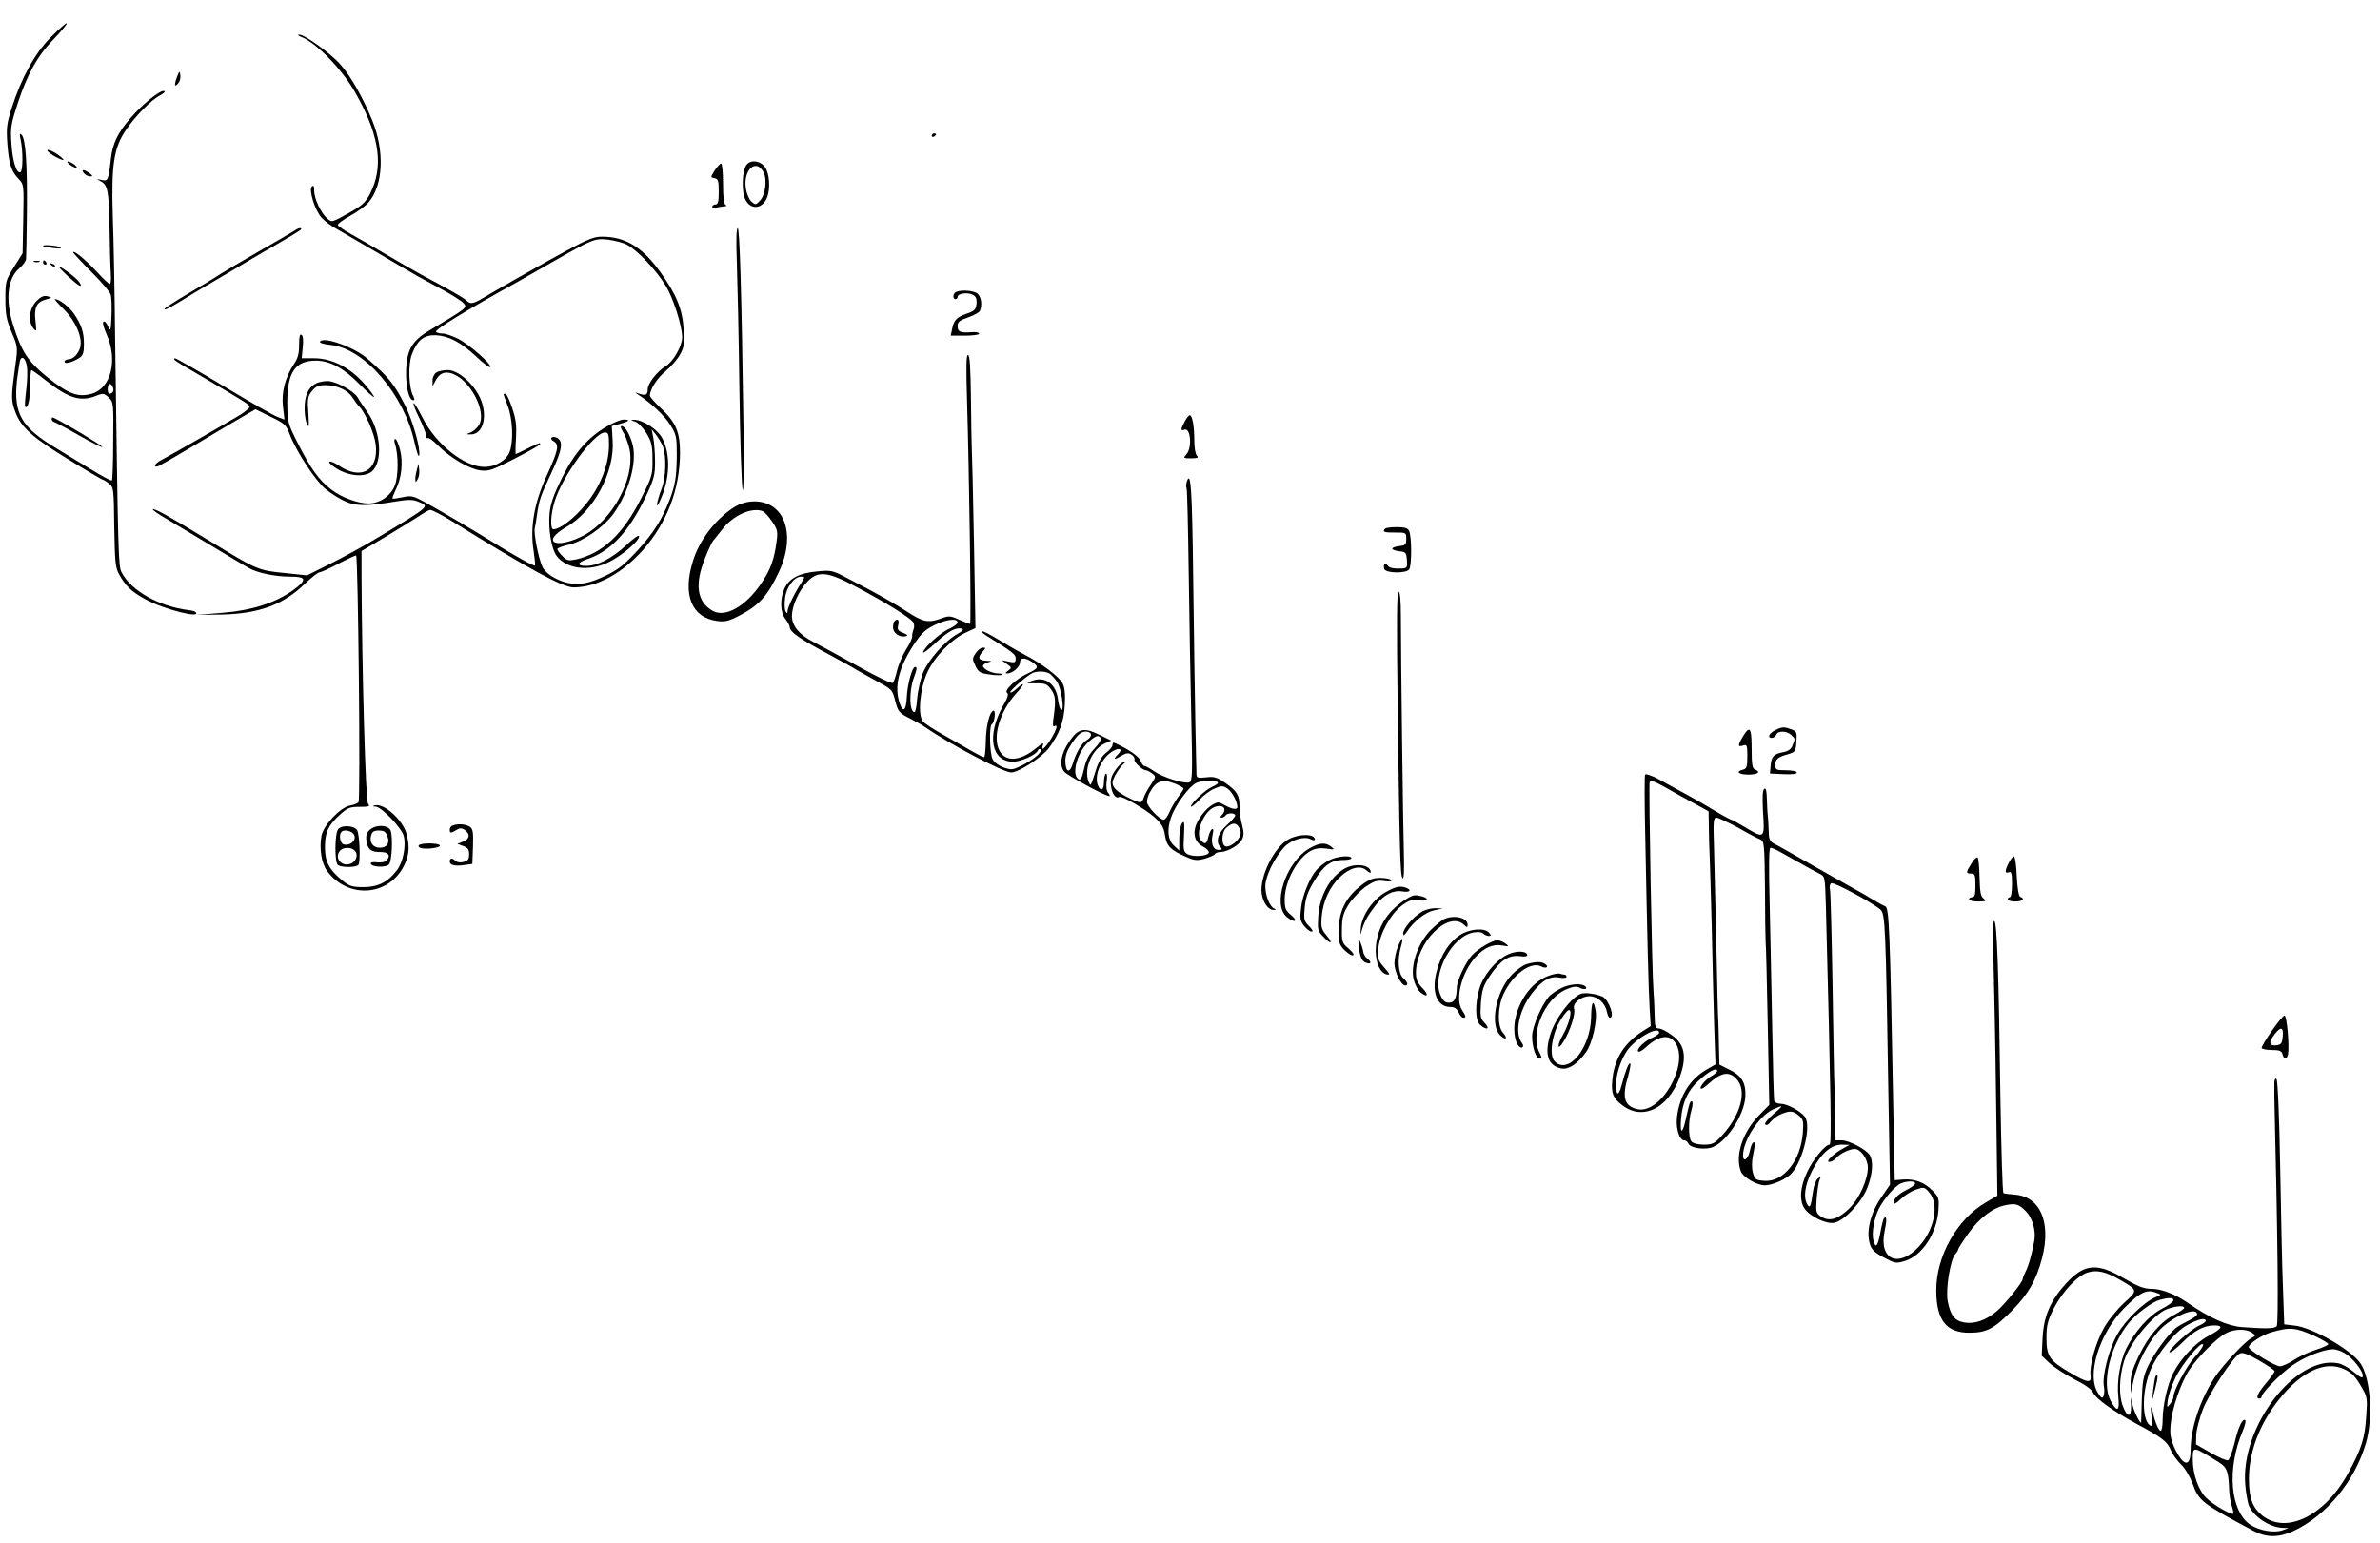 <?xml version="1.0" standalone="no"?>
<!DOCTYPE svg PUBLIC "-//W3C//DTD SVG 20010904//EN"
 "http://www.w3.org/TR/2001/REC-SVG-20010904/DTD/svg10.dtd">
<svg version="1.0" xmlns="http://www.w3.org/2000/svg"
 width="1106pt" height="717pt" viewBox="0 0 1106 717"
 preserveAspectRatio="xMidYMid meet">
<g transform="translate(0,717) scale(0.1,-0.1)"
fill="#000000" stroke="none">
<path d="M235 6996 c-73 -74 -135 -186 -180 -326 -24 -74 -26 -95 -21 -167 7
-95 18 -128 52 -164 25 -26 25 -27 22 -186 l-3 -160 -40 -64 c-39 -62 -40 -67
-40 -149 0 -72 5 -96 29 -154 28 -66 29 -70 18 -149 -21 -153 -21 -168 -1
-221 27 -73 80 -120 253 -225 81 -50 151 -91 155 -91 3 0 16 -8 28 -18 21 -16
22 -25 24 -202 3 -163 5 -189 23 -220 30 -54 56 -79 121 -115 85 -47 267 -93
233 -59 -4 3 -17 7 -30 8 -141 18 -268 90 -313 176 -15 30 -16 63 -30 1085 -2
209 -7 468 -11 575 -7 233 5 313 60 394 42 64 119 142 160 163 17 9 26 18 19
20 -18 6 -100 -60 -156 -125 -60 -69 -84 -119 -92 -192 -11 -99 -13 -103 -43
-96 -25 5 -25 4 -6 -5 35 -18 40 -45 43 -219 1 -91 4 -186 6 -212 2 -27 0 -48
-5 -48 -4 0 -32 26 -62 59 -50 54 -108 101 -108 88 0 -3 38 -44 84 -90 47 -46
88 -95 91 -108 3 -13 5 -58 3 -99 -3 -69 -4 -73 -16 -47 -6 16 -16 26 -21 22
-6 -3 1 -29 15 -60 52 -120 20 -250 -70 -275 -64 -18 -108 -1 -206 77 -91 74
-120 118 -160 246 -36 114 -25 214 30 260 16 14 30 33 31 43 1 11 3 111 4 224
2 221 -6 336 -25 354 -9 8 -10 3 -4 -24 11 -51 11 -144 -1 -150 -18 -9 -37 52
-42 134 -5 74 -2 91 32 194 42 126 89 211 155 280 97 101 92 115 -5 18z m-110
-1529 c3 -18 2 -66 -3 -107 -5 -41 -8 -77 -5 -80 12 -13 23 33 23 98 0 39 3
72 6 72 3 0 34 -22 68 -49 103 -81 159 -99 229 -72 37 15 40 14 64 -8 20 -19
21 -29 19 -200 0 -98 -3 -182 -6 -184 -3 -3 -48 21 -100 53 -52 32 -123 75
-156 95 -166 99 -202 163 -185 319 6 48 13 91 16 96 10 17 24 2 30 -33z m400
-117 c-3 -6 -10 -10 -16 -10 -10 0 -12 33 -2 44 9 9 26 -22 18 -34z"/>
<path d="M240 5221 c0 -5 6 -11 13 -13 6 -2 58 -29 115 -62 56 -32 105 -56
108 -54 4 5 -220 138 -232 138 -2 0 -4 -4 -4 -9z"/>
<path d="M1399 6999 c69 -27 185 -145 246 -249 111 -190 138 -335 85 -458 -25
-57 -40 -73 -102 -108 -87 -49 -86 -49 -109 -28 -28 25 -59 91 -59 128 0 22
-3 27 -11 19 -15 -15 14 -110 45 -144 13 -15 43 -38 67 -51 24 -14 112 -65
194 -113 83 -49 168 -99 190 -111 22 -12 74 -40 116 -63 42 -23 84 -50 93 -60
19 -21 18 -21 -159 -127 -84 -50 -108 -95 -108 -204 1 -68 15 -120 33 -120 8
0 7 6 0 20 -21 39 -24 146 -6 193 25 66 56 91 111 89 61 -3 117 -33 188 -99
32 -31 61 -52 65 -49 10 11 -98 106 -150 132 -26 13 -58 24 -72 24 -14 0 -27
4 -30 8 -6 10 149 105 381 233 28 16 105 60 170 97 179 102 187 105 250 98 30
-4 69 -14 86 -23 47 -24 138 -120 180 -190 36 -58 77 -188 77 -241 0 -40 -42
-114 -77 -134 -38 -23 -83 -80 -83 -106 0 -27 -9 -32 -39 -22 -22 8 -23 8 -7
-3 59 -38 125 -99 151 -142 28 -45 30 -55 30 -139 -1 -104 -7 -141 -34 -211
-36 -91 -72 -149 -148 -233 -62 -67 -89 -89 -150 -118 -95 -46 -155 -49 -228
-14 -32 16 -55 36 -64 55 -18 37 -41 153 -36 180 3 11 7 38 10 59 10 71 16 90
67 198 52 109 58 151 22 165 -22 8 -32 -7 -11 -18 27 -15 21 -43 -33 -161 -58
-127 -78 -241 -60 -350 5 -34 8 -64 6 -66 -5 -4 -78 36 -168 91 -99 62 -264
159 -338 200 -60 33 -68 35 -109 26 -24 -5 -45 -8 -47 -6 -2 2 5 20 15 41 27
53 35 127 20 186 -7 27 -17 50 -22 50 -5 0 -6 -10 -2 -22 17 -50 17 -150 0
-194 -19 -49 -70 -84 -123 -84 -50 0 -127 29 -173 65 -57 44 -94 95 -155 215
-47 93 -48 97 -49 190 0 140 37 194 134 194 66 -1 130 -36 202 -110 35 -35 65
-62 67 -59 2 2 -16 28 -42 58 -65 76 -151 121 -233 122 l-61 0 5 51 c4 33 1
54 -6 58 -8 5 -11 -9 -11 -47 0 -41 -6 -63 -24 -89 -40 -60 -59 -131 -51 -198
l7 -60 -29 11 c-17 5 -130 70 -253 144 -123 74 -226 133 -228 130 -8 -7 -8 -7
123 -83 206 -121 225 -133 225 -142 0 -6 -19 -22 -42 -37 -49 -30 -329 -191
-370 -212 -30 -15 -39 -37 -11 -27 9 4 66 37 127 73 61 37 159 94 217 129
l106 62 71 -35 c65 -31 72 -38 88 -81 30 -79 120 -217 168 -256 25 -20 66 -46
92 -57 49 -22 101 -22 238 1 53 9 76 8 98 -1 56 -23 62 -17 -177 -162 -71 -43
-177 -101 -234 -129 l-104 -52 -106 11 c-116 11 -131 17 -319 132 -165 100
-176 106 -234 139 -32 18 -58 29 -58 25 0 -5 28 -24 63 -44 34 -20 127 -76
207 -124 80 -48 159 -96 176 -105 41 -23 122 -40 194 -40 75 0 78 -15 12 -63
-83 -59 -191 -94 -327 -105 l-120 -10 120 2 c169 4 282 46 381 142 31 30 62
54 69 54 6 0 47 18 89 41 43 22 79 39 81 37 9 -11 21 -1130 11 -1146 -3 -5
-21 -13 -40 -16 -45 -9 -122 -90 -132 -140 -11 -59 0 -129 26 -164 99 -134
293 -117 361 32 21 47 23 84 8 141 -17 64 -105 143 -147 132 -13 -4 -12 -5 4
-6 27 -1 121 -100 130 -136 12 -47 -3 -123 -32 -160 -42 -55 -88 -78 -155 -78
-51 0 -65 4 -97 30 -62 50 -82 88 -82 155 0 70 15 102 69 151 36 33 47 37 92
37 44 0 50 2 39 15 -11 13 -28 609 -30 1062 l0 112 113 67 c61 37 131 80 154
95 23 16 46 29 52 29 10 0 55 -24 104 -54 357 -222 512 -306 563 -306 108 1
224 64 322 174 112 127 171 282 172 450 0 98 -19 143 -90 210 -28 26 -50 52
-50 57 0 29 33 81 73 114 24 20 55 55 67 77 19 35 22 50 17 117 -6 95 -33 161
-108 266 -84 117 -163 165 -272 165 -43 0 -71 -13 -250 -112 -111 -62 -233
-132 -272 -155 -75 -46 -87 -50 -107 -30 -13 13 -76 49 -213 122 -38 21 -113
64 -165 95 -52 31 -123 72 -157 91 -35 19 -63 39 -63 44 0 6 27 25 59 43 33
18 71 46 84 62 69 81 75 241 15 385 -43 104 -97 199 -144 253 -42 50 -169 142
-193 141 -10 0 -6 -4 8 -10z"/>
<path d="M822 6811 c-14 -38 -11 -49 7 -27 7 8 11 25 9 38 -3 20 -5 19 -16
-11z"/>
<path d="M4330 6539 c0 -5 5 -7 10 -4 6 3 10 8 10 11 0 2 -4 4 -10 4 -5 0 -10
-5 -10 -11z"/>
<path d="M220 6471 c0 -6 19 -20 42 -32 25 -13 38 -16 31 -8 -18 21 -73 51
-73 40z"/>
<path d="M324 6405 c11 -8 25 -15 30 -15 6 0 2 7 -8 15 -11 8 -25 15 -30 15
-6 0 -2 -7 8 -15z"/>
<path d="M3470 6405 c-22 -26 -25 -126 -6 -163 22 -43 67 -45 93 -5 22 33 23
107 3 148 -18 36 -68 47 -90 20z m78 -35 c18 -35 9 -107 -17 -133 -19 -20 -21
-20 -40 -3 -10 9 -22 37 -25 61 -13 85 47 141 82 75z"/>
<path d="M3321 6378 c-20 -33 -20 -33 -1 -36 17 -3 20 -11 20 -63 0 -46 -3
-59 -15 -59 -8 0 -15 -5 -15 -11 0 -6 7 -8 16 -5 9 3 25 6 37 7 12 0 16 3 10
6 -9 3 -13 33 -13 99 0 52 -4 94 -9 94 -5 0 -18 -15 -30 -32z"/>
<path d="M390 6365 c7 -8 20 -15 29 -15 13 1 13 3 -3 15 -26 19 -42 19 -26 0z"/>
<path d="M1365 6096 c-11 -7 -85 -51 -165 -96 -80 -46 -156 -91 -170 -100 -14
-10 -80 -50 -148 -90 -68 -40 -121 -74 -118 -77 4 -5 32 10 111 59 28 17 64
39 80 48 17 10 79 46 138 81 59 35 115 69 125 74 142 82 182 106 182 110 0 9
-15 5 -35 -9z"/>
<path d="M3424 5953 c3 -87 9 -351 12 -588 3 -236 10 -448 15 -470 5 -23 6
100 4 295 -9 637 -18 920 -27 920 -6 0 -8 -59 -4 -157z"/>
<path d="M201 6026 c2 -2 24 -6 48 -9 29 -4 40 -2 30 4 -13 8 -88 14 -78 5z"/>
<path d="M158 5953 c6 -2 18 -2 25 0 6 3 1 5 -13 5 -14 0 -19 -2 -12 -5z"/>
<path d="M200 5950 c0 -5 5 -10 11 -10 5 0 7 5 4 10 -3 6 -8 10 -11 10 -2 0
-4 -4 -4 -10z"/>
<path d="M237 5939 c7 -7 15 -10 18 -7 3 3 -2 9 -12 12 -14 6 -15 5 -6 -5z"/>
<path d="M317 5885 c50 -46 71 -57 52 -27 -11 18 -82 72 -94 72 -4 0 15 -20
42 -45z"/>
<path d="M4443 5813 c-15 -6 -17 -33 -3 -33 6 0 10 4 10 10 0 16 46 23 70 10
16 -8 20 -19 18 -42 -3 -26 -9 -33 -43 -45 -49 -17 -61 -29 -70 -70 l-7 -33
66 0 c36 0 66 4 66 9 0 6 -17 9 -37 7 -51 -4 -63 2 -63 29 0 19 9 26 49 40 27
9 52 23 55 31 11 28 6 62 -10 78 -15 15 -74 21 -101 9z"/>
<path d="M169 5770 c-33 -33 -40 -93 -14 -126 15 -18 15 -15 10 33 -8 63 5 90
48 101 30 8 31 9 8 15 -18 4 -31 -1 -52 -23z"/>
<path d="M298 5731 c53 -52 86 -129 75 -174 -8 -31 -33 -57 -55 -57 -10 0 -18
-5 -18 -11 0 -12 34 -4 68 17 18 12 22 24 22 64 0 57 -11 90 -47 143 -23 33
-68 67 -88 67 -4 0 16 -22 43 -49z"/>
<path d="M1487 5582 c-4 -5 17 -12 49 -15 157 -16 341 -229 390 -452 10 -44
19 -72 22 -62 7 32 -29 159 -65 232 -50 99 -77 133 -178 220 -62 53 -203 103
-218 77z"/>
<path d="M4494 5303 c10 -335 20 -1033 14 -1033 -3 0 -26 9 -51 20 -42 19 -47
19 -88 4 -56 -20 -82 -14 -155 34 -62 40 -137 83 -269 151 -77 41 -81 42 -150
35 -82 -8 -126 -31 -149 -78 -22 -48 -21 -112 4 -143 11 -14 20 -31 20 -38 0
-21 43 -52 170 -120 69 -37 130 -71 135 -75 6 -4 42 -24 80 -45 92 -50 91 -49
104 -98 14 -55 18 -60 71 -87 24 -12 56 -30 70 -40 117 -81 363 -210 399 -210
35 0 142 70 175 113 49 66 69 120 74 198 3 53 0 84 -10 103 -16 31 -98 93
-178 134 -30 16 -86 48 -123 71 -38 23 -71 40 -74 37 -3 -2 6 -11 19 -19 129
-81 138 -88 138 -108 0 -18 -4 -20 -32 -14 l-33 7 24 -18 c23 -16 23 -18 6
-31 -14 -10 -15 -13 -4 -13 24 0 59 30 59 51 0 23 22 25 55 3 34 -22 32 -30
-17 -53 -54 -24 -115 -81 -98 -91 8 -5 3 -23 -19 -61 -77 -137 -55 -259 47
-259 36 0 108 32 115 52 2 7 8 9 13 5 11 -11 -36 -50 -92 -77 -37 -18 -44 -19
-80 -7 -22 8 -44 24 -51 38 -14 27 -17 155 -4 163 13 8 20 67 7 63 -18 -6 -34
-72 -35 -144 -1 -40 -4 -73 -8 -72 -5 0 -29 12 -55 27 -25 15 -84 48 -131 75
-47 26 -91 55 -98 64 -25 29 -14 151 19 225 33 74 113 157 180 188 l45 21 -7
402 c-4 221 -9 416 -10 432 -1 17 -3 121 -4 233 -2 145 -5 202 -14 202 -8 0
-9 -55 -4 -217z m-516 -860 c138 -73 252 -144 265 -164 6 -9 7 -24 2 -35 -4
-11 -7 -25 -6 -32 1 -7 -11 -34 -28 -60 -16 -26 -35 -69 -42 -97 -6 -27 -15
-54 -20 -59 -4 -5 -79 31 -166 80 -87 48 -180 99 -206 112 -64 33 -97 74 -97
120 1 48 33 118 73 160 49 50 93 46 225 -25z m-252 22 c-32 -48 -66 -118 -66
-134 0 -13 -2 -13 -9 -3 -5 8 -6 35 -3 60 5 52 42 102 75 102 18 0 18 -1 3
-25z m724 -188 c0 -7 -18 -20 -40 -30 -40 -17 -120 -90 -120 -109 0 -6 27 15
60 46 59 54 95 73 122 63 8 -2 -2 -12 -22 -23 -57 -31 -138 -123 -162 -184
-11 -30 -23 -83 -26 -117 -2 -35 -8 -63 -12 -63 -24 0 -26 95 -5 155 17 47 18
55 7 55 -13 0 -35 -79 -38 -140 -3 -63 -17 -75 -33 -29 -26 76 -6 161 61 266
37 57 55 75 99 97 56 28 109 34 109 13z m431 -240 c8 -7 23 -23 32 -37 19 -30
34 -130 20 -130 -6 0 -13 21 -16 46 -8 76 -62 114 -123 89 -28 -11 -27 -11 20
-11 41 1 51 -3 68 -25 23 -30 25 -52 15 -127 -6 -37 -5 -52 3 -47 18 11 10
-17 -17 -61 -28 -44 -48 -59 -36 -26 5 12 -4 8 -28 -12 -76 -64 -146 -70 -175
-14 -33 64 2 182 79 266 41 44 41 58 0 20 -13 -12 -25 -19 -28 -16 -6 6 82 82
105 91 26 10 64 7 81 -6z"/>
<path d="M4157 4283 c-4 -3 -7 -17 -7 -29 0 -26 31 -48 58 -41 13 3 10 7 -12
16 -23 9 -27 15 -22 36 6 24 -3 33 -17 18z"/>
<path d="M2028 5439 c-10 -6 -18 -22 -18 -37 l0 -27 13 24 c17 33 39 45 70 37
87 -21 173 -180 132 -243 -9 -13 -26 -28 -38 -33 -21 -8 -21 -9 -1 -9 60 -2
83 88 44 172 -32 67 -102 127 -149 127 -20 0 -44 -5 -53 -11z"/>
<path d="M1475 5391 c-37 -16 -55 -46 -59 -102 -2 -31 2 -68 9 -85 11 -26 12
-21 8 46 -5 66 -3 78 17 103 17 21 30 27 61 27 54 0 104 -22 126 -56 10 -16
25 -36 33 -44 28 -28 71 -128 76 -177 14 -120 -68 -167 -171 -97 -39 26 -63
25 -29 -1 57 -45 142 -58 181 -27 53 43 44 185 -18 274 -17 24 -38 55 -47 71
-20 32 -104 77 -141 76 -15 0 -35 -4 -46 -8z"/>
<path d="M2340 5338 c0 -2 9 -27 20 -56 22 -58 27 -160 9 -210 -14 -41 -65
-72 -118 -72 -93 0 -225 105 -287 228 -20 40 -39 71 -42 68 -3 -3 9 -34 27
-70 17 -35 31 -71 31 -80 0 -10 4 -15 8 -12 5 3 26 -13 48 -35 54 -55 143
-108 195 -115 39 -5 55 0 154 51 103 53 139 75 122 75 -4 0 -30 -11 -57 -25
-27 -14 -51 -25 -53 -25 -2 0 -2 33 1 74 3 58 0 87 -18 140 -12 36 -26 66 -31
66 -5 0 -9 -1 -9 -2z"/>
<path d="M5505 5210 c-19 -36 -19 -44 -1 -37 29 11 37 -84 9 -115 -15 -17 -14
-18 22 -18 30 0 36 3 27 12 -7 7 -12 38 -12 69 0 67 -9 119 -21 119 -5 0 -15
-13 -24 -30z"/>
<path d="M2820 5188 c-87 -50 -151 -123 -209 -240 -37 -75 -53 -119 -57 -163
-7 -72 8 -166 33 -199 45 -60 148 -73 237 -31 62 29 146 100 146 122 0 9 -24
-7 -60 -41 -66 -61 -134 -96 -186 -96 -45 0 -43 15 4 31 108 35 195 128 272
289 40 85 44 102 44 165 0 38 -4 88 -8 110 l-8 40 21 -26 c11 -15 26 -40 32
-55 16 -44 14 -143 -6 -194 -24 -64 -30 -106 -9 -60 48 102 52 221 10 296 -22
40 -91 84 -131 83 -16 -1 -15 -2 5 -8 14 -4 36 -26 53 -53 24 -39 29 -56 29
-122 1 -72 -1 -80 -53 -183 -84 -166 -179 -255 -302 -283 -35 -7 -42 -6 -63
15 -13 13 -24 28 -24 33 0 5 25 14 55 21 65 15 160 81 205 142 72 100 111 240
90 322 -13 49 -36 87 -51 87 -7 0 -5 -9 4 -24 9 -12 22 -44 29 -70 35 -120
-52 -309 -182 -398 -51 -35 -129 -60 -158 -50 -28 9 -8 39 49 72 128 73 226
256 216 402 l-4 68 38 10 c44 12 50 20 17 20 -13 0 -48 -14 -78 -32z m10 -85
c0 -92 -40 -195 -109 -278 -53 -65 -118 -114 -149 -115 -16 0 -14 66 5 128 34
116 184 322 234 322 16 0 19 -8 19 -57z"/>
<path d="M1938 4990 c-4 -14 -8 -34 -8 -45 1 -19 1 -19 11 -2 6 10 9 30 7 45
l-3 27 -7 -25z"/>
<path d="M5515 4931 c-3 -11 -4 -25 -1 -29 3 -5 7 -181 10 -393 3 -211 8 -516
12 -676 6 -261 5 -293 -9 -299 -23 -8 -121 22 -163 51 -20 14 -41 25 -46 25
-5 0 -13 11 -18 25 -8 20 -57 54 -122 83 -5 2 -8 -3 -8 -10 0 -8 -13 -24 -29
-36 -19 -14 -35 -40 -46 -74 -28 -88 -26 -85 -37 -58 -22 58 18 150 77 175
l29 13 -55 27 c-72 35 -98 30 -140 -31 -39 -58 -48 -111 -23 -141 17 -19 190
-113 209 -113 4 0 2 7 -5 15 -8 9 -11 30 -7 55 3 23 1 38 -4 34 -5 -3 -9 -21
-9 -40 0 -38 -16 -45 -29 -12 -17 48 19 128 72 158 31 17 46 8 23 -15 -25 -25
-19 -28 14 -8 24 14 34 15 48 6 9 -6 16 -16 14 -23 -3 -12 36 -49 53 -50 6 0
19 -7 29 -15 19 -14 18 -15 -6 -52 -15 -21 -29 -48 -33 -60 -8 -28 -15 -28
-68 -2 -56 28 -77 48 -77 72 0 18 33 73 55 90 6 5 4 7 -5 4 -8 -2 -26 -19 -38
-38 -18 -26 -23 -43 -19 -73 5 -37 23 -60 38 -50 12 7 121 -56 165 -95 33 -31
43 -48 48 -85 8 -49 25 -67 102 -100 34 -15 48 -16 82 -7 23 7 44 16 47 21 3
6 15 10 25 10 32 0 87 31 101 57 10 19 10 33 1 69 -7 24 -12 63 -12 85 0 53
-11 72 -66 110 -39 27 -53 31 -90 26 -40 -4 -44 -2 -44 17 0 11 -3 113 -5 226
-2 113 -7 414 -10 670 -5 426 -11 519 -30 461z m-445 -1176 c0 -8 -9 -19 -20
-25 -22 -12 -50 -58 -65 -110 -12 -40 -29 -42 -33 -4 -5 39 4 65 38 112 21 30
37 42 55 42 15 0 25 -6 25 -15z m46 -16 c3 -6 -10 -27 -29 -47 -26 -27 -40
-53 -49 -94 -10 -45 -16 -56 -27 -49 -34 22 -3 131 51 176 33 28 43 30 54 14z
m544 -208 c0 -3 -13 -12 -29 -19 -32 -14 -104 -83 -96 -91 3 -2 20 12 39 32
19 21 50 44 70 52 33 14 39 14 60 0 21 -14 46 -61 46 -86 0 -14 -26 -10 -59 9
-28 16 -32 16 -58 1 -32 -19 -71 -71 -79 -106 -10 -38 4 -72 37 -88 17 -9 29
-22 26 -28 -5 -16 -71 -21 -98 -7 -19 11 -21 18 -17 86 3 63 1 72 -9 58 -7
-10 -13 -42 -13 -73 l0 -54 -25 23 c-28 26 -33 74 -13 131 18 55 84 145 117
160 28 14 101 14 101 0z m-195 -5 c19 -8 35 -18 35 -21 0 -4 -11 -21 -25 -39
-13 -18 -31 -49 -40 -69 -8 -20 -21 -37 -27 -37 -19 0 -78 62 -78 83 0 10 5
28 11 40 31 59 60 69 124 43z m225 -120 c0 -7 -5 -17 -12 -24 -9 -9 -9 -12 -1
-12 7 0 15 5 18 10 8 13 45 13 45 0 0 -6 -18 -26 -40 -46 -42 -38 -52 -78 -28
-102 9 -9 7 -12 -9 -12 -26 0 -37 29 -28 71 5 21 4 29 -3 25 -6 -3 -13 -20
-17 -36 -7 -33 -16 -37 -35 -15 -27 33 15 136 64 154 25 10 46 4 46 -13z m70
-126 c-14 -26 -49 -50 -66 -43 -20 7 -17 67 4 85 29 26 46 26 60 2 9 -17 10
-29 2 -44z"/>
<path d="M3409 4811 c-85 -55 -160 -153 -189 -249 -49 -157 -6 -262 112 -278
37 -5 54 -1 104 25 92 48 132 92 184 204 56 118 49 237 -17 293 -50 43 -132
45 -194 5z m136 -17 c8 -4 28 -25 43 -48 25 -36 27 -47 21 -91 -11 -86 -28
-132 -72 -197 -71 -106 -167 -160 -225 -127 -73 41 -85 123 -36 244 15 39 33
76 38 82 6 7 25 30 41 51 51 67 138 106 190 86z"/>
<path d="M6437 4713 c-15 -14 -5 -19 46 -18 51 0 52 0 52 -30 0 -27 -4 -30
-32 -33 -18 -2 -33 -7 -33 -12 0 -5 15 -10 33 -12 29 -3 32 -6 35 -40 3 -34 0
-38 -20 -40 -40 -2 -62 2 -70 14 -10 17 -22 3 -15 -17 8 -19 99 -21 115 -2 13
15 13 154 0 180 -6 13 -21 17 -57 17 -26 0 -51 -3 -54 -7z"/>
<path d="M6495 3888 c9 -685 12 -789 23 -800 6 -6 8 35 6 109 -4 134 -14 927
-14 1106 0 79 -4 117 -11 117 -8 0 -9 -143 -4 -532z"/>
<path d="M4534 4134 c-16 -23 -16 -28 -1 -59 14 -29 22 -34 67 -40 28 -4 54
-4 57 -1 4 3 -5 6 -18 6 -29 0 -72 21 -71 35 0 6 11 13 24 17 20 5 18 6 -9 7
-36 1 -42 15 -16 43 15 17 15 18 0 18 -9 0 -24 -12 -33 -26z"/>
<path d="M8251 3777 c-14 -6 -26 -18 -29 -24 -5 -18 25 -16 32 2 7 20 50 19
70 -1 19 -18 19 -16 6 -48 -6 -18 -19 -27 -44 -32 -43 -8 -55 -20 -58 -65 l-3
-34 63 -3 c38 -2 62 1 62 8 0 5 -22 10 -50 10 -46 0 -50 2 -50 24 0 28 10 37
60 51 33 10 35 13 38 58 3 43 1 48 -23 57 -34 13 -45 12 -74 -3z"/>
<path d="M8100 3748 c-25 -42 -25 -51 0 -43 18 6 20 2 20 -50 0 -48 -3 -58
-20 -62 -36 -9 -21 -23 25 -23 44 0 60 12 30 24 -12 4 -15 25 -15 96 0 98 -8
110 -40 58z"/>
<path d="M7645 3570 c-3 -5 -3 -120 0 -257 10 -510 16 -750 21 -830 l5 -82
-38 -24 c-82 -53 -127 -121 -139 -214 -9 -72 0 -97 48 -132 101 -75 227 -1
273 161 22 79 9 128 -47 168 -23 17 -49 30 -60 30 -16 0 -18 9 -19 68 -1 37
-3 84 -5 105 -7 77 -23 959 -18 972 4 10 22 4 72 -24 37 -21 97 -55 135 -75
l67 -37 1 -67 c0 -37 2 -101 4 -142 2 -41 6 -196 10 -345 3 -148 8 -349 11
-446 l6 -176 -43 -25 c-77 -45 -124 -122 -136 -220 -6 -52 11 -108 34 -108 7
0 16 -7 19 -15 7 -18 62 -29 102 -20 68 15 161 153 163 243 2 62 -19 94 -77
122 l-44 22 -2 89 c-1 49 -2 101 -3 117 -2 15 -5 173 -9 352 -4 179 -9 385
-11 458 -4 115 -2 132 11 132 9 0 55 -22 103 -48 47 -27 94 -51 104 -55 15 -6
17 -27 19 -224 0 -120 2 -231 3 -248 2 -16 6 -194 10 -395 l7 -365 -50 -51
c-74 -77 -110 -186 -82 -258 10 -28 77 -66 112 -65 31 1 79 20 111 44 58 43
109 232 74 275 -20 27 -83 60 -111 60 -15 0 -28 6 -31 13 -2 6 -6 152 -9 322
-3 171 -9 433 -12 583 -5 197 -4 272 4 272 6 0 28 -10 49 -22 103 -58 160 -90
181 -100 23 -12 23 -15 27 -148 24 -924 27 -1110 17 -1110 -20 0 -76 -68 -103
-125 -35 -72 -39 -140 -10 -176 28 -36 100 -69 135 -62 47 9 130 98 155 166
23 62 27 117 11 147 -14 26 -97 70 -131 70 l-29 0 -2 103 c-1 56 -2 122 -3
147 -2 25 -5 236 -9 470 -4 234 -9 435 -12 446 -3 12 -1 25 6 29 11 7 189 -89
228 -122 23 -20 25 -65 38 -883 l7 -396 -42 -61 c-49 -72 -69 -156 -52 -213 8
-28 22 -41 65 -64 52 -28 57 -29 97 -17 81 24 150 129 157 236 4 57 2 62 -29
93 -38 38 -83 54 -136 50 l-38 -3 -7 350 c-15 815 -19 916 -37 923 -9 3 -34
17 -56 30 -22 14 -65 39 -95 55 -30 17 -118 66 -195 110 -77 44 -152 87 -167
94 -25 13 -28 20 -29 69 -1 30 -3 59 -4 64 -1 6 -3 37 -4 71 -1 42 -4 58 -12
53 -8 -5 -10 -37 -6 -110 8 -122 7 -123 -83 -69 -32 19 -60 35 -64 35 -3 0
-39 19 -79 43 -69 42 -153 88 -264 148 -29 15 -55 24 -58 19z m65 -1200 c0 -5
-15 -16 -32 -23 -37 -16 -75 -54 -65 -64 4 -4 20 5 35 19 60 56 110 63 138 21
65 -100 -68 -332 -177 -308 -61 14 -73 55 -43 154 8 29 13 55 10 58 -7 7 -23
-35 -40 -100 -14 -53 -26 -52 -26 2 0 47 19 107 48 153 36 58 152 125 152 88z
m270 -178 c0 -4 -13 -16 -30 -25 -29 -18 -59 -57 -43 -57 5 0 20 11 34 24 57
52 94 59 129 21 50 -53 20 -168 -70 -265 -33 -35 -42 -40 -82 -40 -28 0 -50 6
-58 15 -14 17 -15 96 0 144 9 33 7 51 -5 39 -3 -3 -11 -33 -18 -66 -17 -84
-31 -90 -25 -12 6 75 31 131 80 176 47 44 88 66 88 46z m260 -201 c-25 -21
-41 -43 -37 -47 5 -5 14 -2 20 6 20 25 43 40 76 50 24 7 36 4 57 -12 24 -20
26 -26 22 -82 -9 -129 -90 -231 -179 -224 -40 3 -44 6 -53 37 -6 22 -6 51 1
85 6 28 9 53 7 55 -7 8 -16 -8 -23 -40 -7 -37 -31 -52 -31 -20 0 72 76 187
142 216 48 21 48 19 -2 -24z m326 -158 c-45 -24 -85 -63 -65 -63 9 0 22 7 30
16 17 21 63 44 88 44 28 0 61 -47 61 -86 0 -56 -39 -144 -85 -189 -51 -51 -94
-64 -131 -40 -25 16 -26 21 -22 83 3 37 9 76 13 87 8 18 7 18 -8 7 -9 -8 -19
-35 -22 -60 -10 -71 -14 -81 -27 -59 -18 33 -11 87 21 152 41 82 89 125 139
125 l37 -1 -29 -16z m334 -163 c0 -5 -15 -17 -32 -26 -45 -22 -68 -44 -68 -63
0 -10 10 -6 33 16 17 17 49 37 70 44 38 13 40 13 63 -14 47 -55 23 -173 -49
-251 -95 -102 -187 -60 -159 72 11 52 10 73 -3 60 -3 -3 -11 -33 -17 -67 -12
-65 -22 -76 -32 -36 -9 34 3 103 25 147 24 47 77 108 103 118 29 12 66 12 66
0z"/>
<path d="M2103 3333 c-7 -2 -13 -11 -13 -19 0 -17 5 -17 30 -2 15 10 25 10 38
2 28 -18 26 -43 -5 -55 l-28 -11 28 -10 c21 -8 27 -16 27 -39 0 -22 -5 -30
-26 -35 -14 -4 -30 -2 -37 5 -15 15 -27 14 -27 -3 0 -17 25 -23 70 -16 l35 5
3 80 c2 66 0 82 -14 92 -18 13 -58 16 -81 6z"/>
<path d="M1572 3317 c-17 -20 -18 -157 -1 -168 20 -12 87 -11 95 2 10 17 5
138 -6 160 -13 22 -71 26 -88 6z m76 -34 c4 -25 -27 -46 -52 -37 -16 6 -22 45
-9 58 16 15 58 1 61 -21z m2 -68 c17 -20 3 -54 -26 -61 -42 -11 -72 34 -42 64
16 16 53 15 68 -3z"/>
<path d="M1715 3310 c-13 -14 -16 -28 -11 -54 7 -36 21 -46 66 -46 34 0 46
-15 29 -36 -8 -10 -24 -14 -46 -12 -20 3 -32 0 -30 -6 5 -17 72 -19 85 -3 13
15 18 121 8 155 -10 30 -74 31 -101 2z m85 -26 c13 -32 -2 -54 -35 -54 -31 0
-49 24 -41 55 5 20 13 25 36 25 24 0 33 -6 40 -26z"/>
<path d="M5989 3270 c-67 -35 -136 -174 -126 -252 6 -43 31 -78 56 -77 11 0
12 2 3 6 -21 8 -42 60 -42 104 0 46 42 132 88 182 32 34 93 52 122 37 11 -6
20 -7 20 -1 0 26 -72 27 -121 1z"/>
<path d="M1946 3241 c-3 -5 2 -11 12 -13 26 -7 93 3 86 13 -7 12 -91 12 -98 0z"/>
<path d="M6085 3227 c-109 -62 -175 -262 -105 -319 36 -29 55 -21 21 8 -27 22
-31 32 -31 75 0 82 60 193 122 225 21 11 44 14 72 10 38 -6 40 -5 22 9 -27 21
-54 19 -101 -8z"/>
<path d="M6171 3169 c-19 -11 -43 -30 -53 -42 -32 -37 -66 -119 -72 -178 -6
-47 -4 -59 14 -82 12 -15 28 -27 35 -27 9 0 4 10 -12 26 -23 23 -25 31 -20 85
4 45 14 75 44 124 43 72 78 98 134 98 22 0 39 4 39 8 0 17 -75 9 -109 -12z"/>
<path d="M9161 3156 c-26 -41 -26 -46 -1 -46 18 0 20 -7 20 -55 0 -42 -3 -55
-15 -55 -8 0 -15 -4 -15 -10 0 -5 19 -10 43 -10 36 1 40 2 25 14 -14 10 -17
31 -19 99 -1 48 -5 90 -9 92 -5 3 -18 -10 -29 -29z"/>
<path d="M9335 3160 c-19 -37 -19 -51 0 -44 12 5 15 -5 15 -55 0 -34 -4 -61
-10 -61 -5 0 -10 -4 -10 -10 0 -5 16 -10 35 -10 33 0 48 14 23 22 -7 3 -13 38
-16 96 -2 51 -8 92 -13 92 -5 0 -15 -13 -24 -30z"/>
<path d="M6245 3131 c-67 -41 -112 -125 -119 -219 -4 -62 -2 -69 22 -94 36
-39 50 -35 17 4 -24 28 -27 38 -23 88 6 70 37 139 85 184 46 44 95 56 123 31
11 -10 20 -14 20 -9 0 36 -76 45 -125 15z"/>
<path d="M6328 3057 c-76 -58 -108 -124 -108 -223 0 -42 5 -56 26 -78 25 -24
44 -33 44 -21 0 3 -12 17 -27 30 -25 21 -28 29 -27 88 1 56 6 73 33 116 18 27
54 64 79 81 39 26 53 30 85 25 25 -3 36 -2 32 5 -3 5 -26 10 -50 10 -34 0 -53
-7 -87 -33z"/>
<path d="M6440 3024 c-58 -32 -110 -106 -116 -165 -3 -36 -2 -39 4 -14 11 40
29 72 65 118 38 49 81 71 124 64 34 -6 46 6 17 17 -27 10 -48 6 -94 -20z"/>
<path d="M6544 2997 c-91 -54 -140 -127 -150 -223 -6 -67 16 -126 51 -133 16
-3 14 3 -13 33 -29 33 -31 41 -27 88 7 69 57 160 109 199 34 25 47 29 79 25
40 -7 52 8 15 18 -31 8 -40 7 -64 -7z"/>
<path d="M6605 2931 c-39 -23 -85 -78 -84 -99 0 -13 4 -11 17 8 32 48 85 90
126 99 l41 9 -35 1 c-19 0 -49 -7 -65 -18z"/>
<path d="M6714 2900 c-11 -4 -40 -28 -65 -52 -59 -60 -95 -162 -80 -229 6 -24
20 -52 32 -61 34 -28 40 -11 8 21 -22 23 -29 39 -29 70 0 139 149 290 222 224
16 -15 18 -15 18 0 0 31 -59 46 -106 27z"/>
<path d="M9264 2698 c3 -106 9 -394 12 -639 l6 -446 -53 -31 c-135 -78 -233
-252 -231 -413 1 -136 48 -194 155 -193 79 0 114 19 197 103 77 78 113 142
140 245 43 167 -10 287 -130 294 -24 2 -47 5 -50 7 -4 3 -10 204 -14 447 -8
596 -16 818 -29 818 -6 0 -7 -66 -3 -192z m151 -1158 c30 -31 46 -88 39 -134
-9 -54 -27 -120 -41 -146 -7 -14 -13 -29 -13 -33 0 -16 -80 -115 -121 -151
-51 -43 -104 -61 -153 -52 -43 8 -63 34 -75 100 -10 54 12 190 35 217 8 8 14
19 14 23 0 4 21 36 46 72 51 72 113 120 171 132 49 11 65 6 98 -28z"/>
<path d="M6784 2824 c-50 -33 -88 -92 -108 -169 -25 -97 2 -165 64 -165 19 0
30 -7 38 -25 6 -14 16 -25 22 -25 14 0 13 7 -6 36 -34 51 0 178 64 247 40 43
79 60 121 53 34 -6 35 -5 17 9 -11 8 -28 15 -37 15 -24 0 -89 -38 -118 -69
-30 -33 -71 -119 -71 -151 -1 -50 -11 -70 -37 -70 -18 0 -28 9 -40 37 -39 95
53 270 153 289 22 4 40 2 47 -5 6 -6 17 -11 25 -11 12 0 12 3 2 15 -20 24 -90
19 -136 -11z"/>
<path d="M6314 2775 c5 -51 14 -72 33 -79 24 -10 29 2 8 18 -10 7 -19 22 -20
32 -1 10 -7 30 -13 44 -10 23 -11 21 -8 -15z"/>
<path d="M6496 2770 c-9 -22 -16 -57 -16 -78 0 -38 31 -102 50 -102 16 0 12
15 -10 35 -22 20 -27 85 -10 144 14 49 6 49 -14 1z"/>
<path d="M6999 2730 c-52 -28 -107 -96 -124 -154 -21 -71 -20 -149 3 -169 30
-27 49 -20 22 8 -21 22 -22 31 -18 95 5 60 11 79 42 125 47 71 88 98 139 91
26 -3 37 -1 34 7 -6 20 -60 18 -98 -3z"/>
<path d="M7094 2689 c-17 -5 -50 -29 -72 -53 -71 -77 -99 -229 -51 -277 27
-27 38 -16 13 12 -26 29 -25 119 3 179 42 91 128 154 176 128 23 -12 37 -1 17
12 -18 12 -44 11 -86 -1z"/>
<path d="M7197 2635 c-69 -24 -129 -98 -152 -186 -15 -55 -8 -120 14 -142 14
-14 26 -1 14 15 -36 46 -15 152 46 231 46 61 86 83 131 73 17 -3 30 -1 30 4 0
6 -4 10 -9 10 -5 0 -15 2 -23 5 -7 2 -30 -2 -51 -10z"/>
<path d="M7260 2580 c-25 -12 -53 -31 -63 -43 -36 -43 -77 -141 -77 -183 0
-52 18 -104 35 -104 11 0 11 5 -1 28 -45 87 23 250 123 293 34 15 49 16 65 8
18 -10 38 -6 26 6 -15 16 -68 13 -108 -5z"/>
<path d="M7349 2552 c-45 -14 -122 -115 -145 -191 -28 -92 -10 -145 52 -157
34 -6 75 21 115 77 28 39 52 144 44 191 -10 59 -20 45 -21 -30 -3 -144 -106
-269 -169 -205 -26 25 -15 118 21 182 16 28 35 53 43 56 20 8 5 -60 -25 -113
-30 -51 -27 -81 3 -31 30 48 55 128 48 150 -9 26 31 58 71 59 37 0 73 -31 81
-71 3 -16 9 -29 14 -29 25 0 -4 83 -34 98 -26 12 -78 20 -98 14z"/>
<path d="M10558 2380 c-27 -38 -48 -74 -48 -80 0 -5 21 -10 46 -10 37 0 47 -4
51 -20 7 -25 19 -26 25 -2 8 35 -4 182 -16 182 -6 -1 -32 -32 -58 -70z m50
-27 c-3 -33 -7 -38 -30 -41 -34 -4 -37 14 -7 52 28 36 41 33 37 -11z"/>
<path d="M10569 2140 c0 -14 0 -45 0 -70 16 -655 20 -1055 11 -1064 -11 -11
-49 -12 -160 -4 -68 5 -153 43 -255 114 -56 39 -121 64 -166 64 -35 0 -62 10
-124 46 -130 77 -188 72 -274 -21 -73 -80 -104 -153 -109 -253 l-4 -83 37 -35
c21 -19 72 -52 114 -74 50 -25 81 -47 88 -63 13 -28 94 -86 199 -143 119 -64
145 -83 161 -122 8 -20 30 -50 47 -67 19 -17 42 -56 55 -90 29 -81 43 -92 283
-220 60 -32 117 -32 185 -1 155 72 286 232 338 410 34 118 21 301 -26 370 -43
62 -220 165 -304 175 l-50 6 -6 170 c-4 94 -9 348 -13 565 -4 225 -11 399 -17
405 -5 5 -9 0 -10 -15z m-723 -915 c91 -53 91 -50 23 -112 -33 -31 -75 -83
-93 -117 -37 -66 -67 -174 -61 -218 5 -38 -13 -36 -95 12 -96 56 -110 77 -110
162 0 58 5 79 34 137 41 79 110 153 158 167 42 13 82 4 144 -31z m179 -65 c19
-7 19 -8 -6 -18 -55 -22 -143 -108 -181 -176 -39 -70 -70 -193 -61 -240 3 -14
2 -33 -1 -43 -6 -14 -10 -13 -26 12 -55 83 5 277 121 395 77 77 106 90 154 70z
m75 -33 c0 -7 -25 -25 -56 -41 -57 -30 -121 -101 -162 -181 -29 -58 -46 -156
-38 -226 7 -69 -5 -75 -36 -19 -43 81 -3 253 84 361 35 43 109 98 145 108 42
11 63 11 63 -2z m50 -35 c0 -5 -20 -19 -45 -32 -64 -33 -120 -97 -166 -192
-29 -61 -39 -94 -38 -127 l1 -46 13 61 c17 77 62 166 114 225 58 67 181 121
181 80 0 -5 -19 -19 -42 -30 -24 -12 -50 -27 -58 -34 -35 -29 -99 -116 -126
-172 -24 -51 -28 -74 -31 -160 -1 -55 -3 -102 -3 -105 0 -15 -32 45 -39 77
l-10 38 2 -39 c3 -55 -18 -56 -38 -1 -19 48 -17 134 5 207 24 84 138 221 201
244 40 15 79 17 79 6z m100 -61 c0 -5 -13 -14 -29 -21 -37 -15 -148 -115 -139
-125 4 -4 30 16 59 45 56 56 100 80 149 80 45 0 37 -15 -29 -50 -61 -33 -126
-102 -162 -172 -26 -50 -49 -151 -49 -215 0 -29 -4 -53 -9 -53 -9 0 -26 38
-36 84 -9 44 -14 26 -5 -22 5 -30 4 -42 -4 -39 -41 14 -45 148 -7 249 32 82
115 187 176 220 50 28 85 35 85 19z m508 -71 c34 -16 62 -33 62 -37 0 -4 -27
-17 -60 -27 -33 -11 -79 -32 -102 -48 -24 -15 -52 -28 -63 -28 -23 0 -145 75
-145 89 0 16 62 57 105 69 87 25 111 23 203 -18z m-293 16 c18 -13 18 -14 -1
-24 -32 -17 -131 -123 -171 -182 -68 -104 -113 -237 -113 -338 0 -84 -34 -79
-76 11 -17 39 -21 61 -17 105 6 75 47 195 88 257 40 60 128 148 170 169 37 20
95 21 120 2z m-265 -112 c-39 -43 -100 -156 -100 -187 0 -7 -7 -22 -16 -33
-14 -18 -15 -17 -10 20 3 21 18 66 34 100 30 64 123 177 130 157 2 -6 -15 -32
-38 -57z m696 17 c38 -23 84 -81 84 -105 0 -14 -9 -10 -41 17 -22 19 -55 38
-74 41 -199 38 -455 -298 -431 -566 3 -37 11 -79 16 -94 20 -51 97 -103 157
-105 l28 -1 -28 -10 c-38 -14 -108 -2 -149 25 -94 63 -111 260 -36 436 10 24
16 47 12 50 -12 12 -33 -33 -50 -106 -10 -41 -24 -77 -30 -80 -7 -2 -43 13
-81 35 l-68 39 1 44 c1 24 15 78 31 119 30 76 139 242 171 259 13 7 36 -1 90
-32 40 -23 72 -45 72 -50 0 -5 -18 -30 -40 -56 -39 -47 -50 -71 -30 -71 6 0
10 4 10 9 0 17 90 109 144 146 56 39 142 73 186 74 14 1 39 -8 56 -18z m1 -76
c35 -17 51 -35 82 -90 21 -36 23 -49 17 -126 -6 -103 -22 -153 -84 -266 -109
-199 -288 -286 -400 -196 -44 36 -60 79 -61 162 -2 128 48 262 140 377 105
132 217 183 306 139z m-586 -431 c38 -24 45 -42 48 -129 1 -22 6 -55 12 -73 6
-18 9 -35 7 -37 -7 -8 -89 39 -122 70 -38 34 -66 112 -66 180 0 65 -3 66 121
-11z"/>
<path d="M10017 773 c-3 -4 -7 -33 -11 -63 l-6 -55 15 59 c14 54 15 80 2 59z"/>
</g>
</svg>
